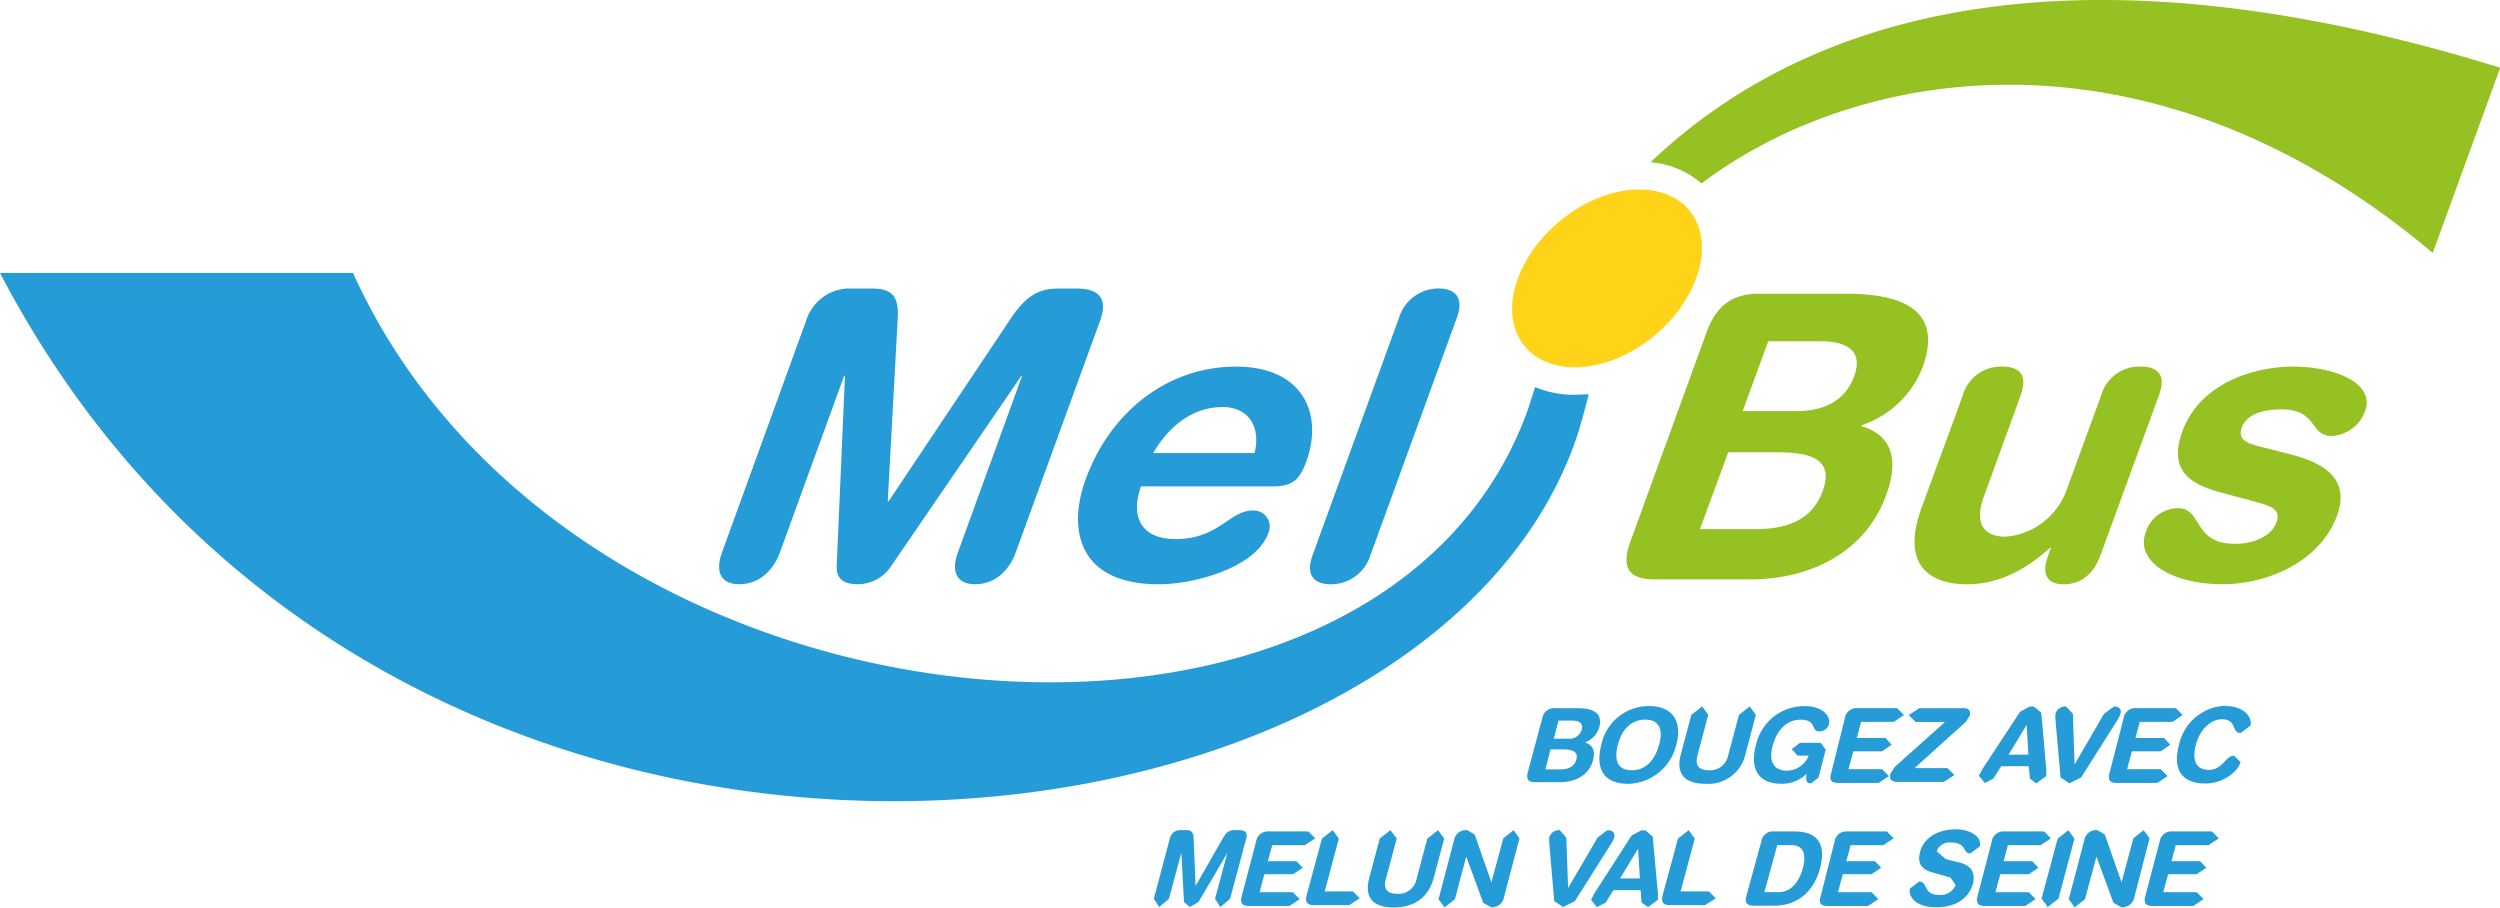 <svg id="Calque_1" data-name="Calque 1" xmlns="http://www.w3.org/2000/svg" viewBox="0 0 363.53 131.97"><defs><style>.cls-1{fill:#259bd7;}.cls-2{fill:#95c122;}.cls-3{fill:#ffd418;}</style></defs><path class="cls-1" d="M117.22,99.22a6.66,6.66,0,0,1,6.83-4.67h2.76c2.94,0,3.91,1.14,3.73,4.32l-1.45,26.64h.11L147,98.87c2.15-3.18,3.95-4.32,6.88-4.32h2.66c2.54,0,4.82.86,3.43,4.67l-12.28,33.72c-.85,2.36-2.82,4.6-5.88,4.6s-3.39-2.24-2.53-4.6l9.35-25.7h-.11l-18.85,27.54a5.81,5.81,0,0,1-5,2.76c-2,0-3.11-.79-3-2.76l1.2-27.54h-.12l-9.35,25.7c-.86,2.36-2.83,4.6-5.89,4.6s-3.39-2.24-2.53-4.6" transform="translate(0 -52.59)"/><path class="cls-1" d="M182.43,118.47c.95-3.86-.91-6.69-4.65-6.69-4.21,0-7.69,2.6-10.1,6.69m-1.76,4.85c-1.62,4.43.08,7.66,5,7.66,6.33,0,7.84-4.15,11.24-4.15a2.34,2.34,0,0,1,2.27,3.29c-1.86,5.06-10.84,7.43-15.91,7.43-11.76,0-13.3-8-10.65-15.27,3.58-9.81,11.9-16.38,21.88-16.38,9.69,0,12.73,6.86,10.2,13.78-1,2.87-2.19,3.64-5,3.64Z" transform="translate(0 -52.59)"/><path class="cls-1" d="M203.45,98.75a6,6,0,0,1,5.74-4.21c2.53,0,3.67,1.44,2.67,4.21l-12.59,34.59a6,6,0,0,1-5.74,4.21c-2.53,0-3.69-1.43-2.67-4.21" transform="translate(0 -52.59)"/><path class="cls-2" d="M253.41,112.37h7.78c4.44,0,7.24-1.8,8.43-5.08,1.45-4-1.49-5.08-5-5.08h-7.5m-9.93,27.32h8c3.69,0,8.12-.75,9.85-5.53,1.82-5-2.32-5.65-6.93-5.65h-6.8Zm1-28.71c1.53-4.2,4.2-5.52,7.54-5.52h12.57c6.92,0,14.6,1.55,11.26,10.72a14.36,14.36,0,0,1-8.89,8.41l0,.13c3.95,1.14,5.7,4.27,3.61,10-3.15,8.71-11.55,12.28-19.73,12.28H240.61c-3.37,0-5.07-1.33-3.52-5.53Z" transform="translate(0 -52.59)"/><path class="cls-2" d="M305.43,133.34c-.92,2.54-2.69,4.21-5.33,4.21s-3.2-1.67-2.27-4.21l.4-1.09h-.13c-3.49,3.11-7.33,5.3-12.12,5.3-5.07,0-9.68-2.54-6.58-11.07l6-16.36a5.75,5.75,0,0,1,5.74-4.22c3.29,0,3.49,2,2.67,4.22l-5.34,14.7c-1.25,3.4-.45,5.81,3.18,5.81a10.31,10.31,0,0,0,8.8-6.63l5.07-13.88a5.75,5.75,0,0,1,5.73-4.22c3.3,0,3.51,2,2.67,4.22" transform="translate(0 -52.59)"/><path class="cls-2" d="M333.41,105.9c6.4,0,11.92,2.54,10.52,6.4a5.49,5.49,0,0,1-4.85,3.69c-3.29,0-2-3.87-7.31-3.87-2.93,0-5.12.82-5.77,2.6-.72,2,1,2.42,3.39,3l3.22.82c4.4,1.09,9.36,3.12,7.23,9-2.51,6.86-10.29,10-16.62,10-7.61,0-12.72-3.4-11.21-7.54a5,5,0,0,1,4.68-3.52c3.63,0,2.1,5.19,8.31,5.19,3,0,5.39-1.32,6-3.06.78-2.13-.94-2.47-3.66-3.23l-4.52-1.21c-4.45-1.22-7.53-3.23-5.47-8.87,2.49-6.86,10.23-9.4,16.05-9.4" transform="translate(0 -52.59)"/><path class="cls-3" d="M238.36,80.14c-7.15,0-15,5.79-17.64,12.92S221.81,106,229,106s15-5.78,17.64-12.93-1.08-12.92-8.23-12.92" transform="translate(0 -52.59)"/><path class="cls-1" d="M229,110a14.57,14.57,0,0,1-5.78-1.13c-.47,1.51-.85,2.71-.95,3-21.3,60.48-139,50.94-170.94-19.59H0C56,199.46,207.29,182,229.35,115.92c.25-.77,1-3.29,1.67-6L229,110" transform="translate(0 -52.59)"/><path class="cls-2" d="M240,76.19a12.89,12.89,0,0,1,7.42,3.07c23.74-17.82,66.17-23.73,106.33,10.11l9.81-26.93C296.83,41.78,260,57.14,240,76.19" transform="translate(0 -52.59)"/><path class="cls-1" d="M225.94,160h2a1.87,1.87,0,0,0,2.07-1.32c.27-1-.52-1.31-1.44-1.31h-1.94m-1.91,7.1h2.07c1,0,2.09-.2,2.43-1.44s-.74-1.47-2-1.47h-1.76Zm-.45-7.46a1.7,1.7,0,0,1,1.82-1.44h3.26c1.81,0,3.83.4,3.2,2.78a3.33,3.33,0,0,1-2.1,2.2v0c1.06.31,1.59,1.11,1.19,2.6-.59,2.25-2.68,3.18-4.82,3.18h-3.61c-.87,0-1.35-.34-1.05-1.43Z" transform="translate(0 -52.59)"/><path class="cls-1" d="M237.29,164.59c2.23,0,3.45-1.74,4-3.83s0-3.53-2.06-3.53-3.39,1.48-3.94,3.53-.34,3.83,2,3.83m2.49-9.33c3.55,0,4.83,2.35,4,5.5a7.38,7.38,0,0,1-7,5.81c-3.88,0-4.78-2.52-3.9-5.81a7.06,7.06,0,0,1,6.92-5.5" transform="translate(0 -52.59)"/><path class="cls-1" d="M245.94,156.54l1.58-1.23.88,1.23-1.57,5.91c-.4,1.48.25,2.14,1.66,2.14a2.66,2.66,0,0,0,2.8-2.14l1.58-5.91,1.56-1.23.89,1.23-1.51,5.72a5.55,5.55,0,0,1-5.85,4.3c-2.87,0-4.34-1.33-3.54-4.3" transform="translate(0 -52.59)"/><path class="cls-1" d="M264.43,165.67l-1.07.83c-.7,0-.79-.42-.67-1.38a5.14,5.14,0,0,1-3.6,1.44c-3.82,0-4.56-2.62-3.75-5.64a7.18,7.18,0,0,1,7.14-5.65c2.72,0,3.74,1.61,3.48,2.59a1.41,1.41,0,0,1-1.44,1.08c-1.21,0-.3-1.7-2.7-1.7-1.69,0-3.33,1.11-4.07,3.84-.57,2.13.1,3.58,2.1,3.58a3.49,3.49,0,0,0,3.16-2.19h-1.62l-.85-.95,1.21-.92h3l.73,1" transform="translate(0 -52.59)"/><path class="cls-1" d="M268.27,157a1.71,1.71,0,0,1,1.83-1.44h5.77l1,1-1.5,1h-4.74l-.63,2.33h4.16l.9,1-1.4.95h-4.17l-.7,2.6h4.88l1,1-1.51,1h-5.88c-.87,0-1.36-.34-1-1.43" transform="translate(0 -52.59)"/><path class="cls-1" d="M282.83,157.57h-4.28l-1-1,1.55-1h6.48c.62,0,1.06.27.83,1.12l-.57.88-7.45,6.72h4.8l1,1-1.54,1H276c-.9,0-1.35-.31-1.1-1.22l.66-1" transform="translate(0 -52.59)"/><path class="cls-1" d="M294.7,158h0l-2.63,4.33h2.88m-1.2-6.25,1.39-.75h.6l1.09.9.73,8.26v.94l-1.45,1.07-.92-.66L295,164h-4l-1.13,1.8-1.25.66-.87-1.07.5-.94Z" transform="translate(0 -52.59)"/><path class="cls-1" d="M302.62,165.64l-1.72.86-1.27-.86-.75-8.5,0-.72a1.47,1.47,0,0,1,1.54-1.1l1,1.07.25,7.35h0l4.28-7.35,1.44-1.07c.61,0,1.16.27.95,1.1l-.34.72" transform="translate(0 -52.59)"/><path class="cls-1" d="M308.8,157a1.7,1.7,0,0,1,1.83-1.44h5.76l1,1-1.5,1h-4.74l-.63,2.33h4.16l.9,1-1.4.95H310l-.69,2.6h4.88l1,1-1.5,1h-5.89c-.87,0-1.36-.34-1.05-1.43" transform="translate(0 -52.59)"/><path class="cls-1" d="M323.64,155.26c2.81,0,3.88,1.77,3.61,2.82l-1.41,1.1c-1.42,0-.49-2-2.74-2-1.53,0-3.17,1.34-3.79,3.69-.52,2-.21,3.67,1.92,3.67,1.93,0,2.44-2.07,3.62-2.07l.95.93c-.43,1.56-2.71,3.12-5.1,3.12-3.37,0-4.84-1.94-3.84-5.65a7.18,7.18,0,0,1,6.78-5.66" transform="translate(0 -52.59)"/><path class="cls-1" d="M170.11,174.52a1.55,1.55,0,0,1,1.65-1.22h.74c.75,0,1,.3,1.07,1.12l.28,7h0l4-7c.48-.82.91-1.12,1.67-1.12h.7c.66,0,1.27.23,1,1.22l-2.35,8.77-1.42,1.19-.77-1.19,1.8-6.69h0l-4.21,7.16-1.25.72-.85-.72-.39-7.16h0l-1.8,6.69-1.42,1.19-.78-1.19" transform="translate(0 -52.59)"/><path class="cls-1" d="M182.66,174.93a1.71,1.71,0,0,1,1.83-1.44h5.76l1,1-1.51,1H185l-.64,2.33h4.17l.91.95-1.41.94h-4.17l-.7,2.62H188l1,1-1.5,1h-5.89c-.87,0-1.34-.34-1.05-1.43" transform="translate(0 -52.59)"/><path class="cls-1" d="M192.23,174.53l1.55-1.23.9,1.23-2.05,7.68h4.09l1,1-1.54,1h-5.11c-.88,0-1.35-.34-1.07-1.43" transform="translate(0 -52.59)"/><path class="cls-1" d="M200.63,174.53l1.56-1.23.91,1.23-1.59,5.91c-.39,1.47.26,2.12,1.66,2.12a2.65,2.65,0,0,0,2.81-2.12l1.57-5.91,1.56-1.23.89,1.23-1.52,5.71c-.79,3-3,4.31-5.83,4.31s-4.34-1.33-3.54-4.31" transform="translate(0 -52.59)"/><path class="cls-1" d="M211.44,174.74a1.75,1.75,0,0,1,1.93-1.43l1.07.64,2.43,6.94h0l1.73-6.4,1.49-1.18.86,1.18L218.71,183a1.78,1.78,0,0,1-1.85,1.53l-1.18-.66-2.47-6.73h0l-1.65,6.21-1.5,1.18-.88-1.18" transform="translate(0 -52.59)"/><path class="cls-1" d="M229,183.63l-1.72.85-1.27-.85-.74-8.52,0-.71a1.47,1.47,0,0,1,1.54-1.09l.95,1.08.26,7.34h0l4.28-7.34,1.43-1.08c.62,0,1.19.26,1,1.09l-.34.71" transform="translate(0 -52.59)"/><path class="cls-1" d="M238.2,176h0l-2.62,4.32h2.88m-1.2-6.24,1.4-.75h.59l1.07.91.76,8.24,0,.95-1.44,1.07-.94-.67-.13-1.8h-3.95l-1.13,1.8-1.28.67-.85-1.07.49-.95Z" transform="translate(0 -52.59)"/><path class="cls-1" d="M244,174.53l1.55-1.23.89,1.23-2.06,7.68h4.11l1,1-1.55,1h-5.12c-.87,0-1.33-.34-1.06-1.43" transform="translate(0 -52.59)"/><path class="cls-1" d="M256.56,182.32h2.06c2,0,3.07-1.77,3.52-3.43.57-2.12.11-3.41-1.7-3.41h-2m-2.32-.55a1.71,1.71,0,0,1,1.83-1.44h3c2.68,0,4.81,1.19,3.69,5.4-.92,3.43-3.36,5.4-6.64,5.4H255c-.87,0-1.36-.34-1.05-1.43Z" transform="translate(0 -52.59)"/><path class="cls-1" d="M266.78,174.93a1.69,1.69,0,0,1,1.81-1.44h5.77l1,1-1.51,1h-4.74l-.64,2.33h4.16l.91.95-1.41.94h-4.17l-.7,2.62h4.88l1,1-1.51,1h-5.88c-.88,0-1.37-.34-1-1.43" transform="translate(0 -52.59)"/><path class="cls-1" d="M284.88,178c2.1.51,2.32,1.85,2,3.1-.53,2-2.38,3.42-5.34,3.42s-4.11-1.57-3.79-2.74l1.32-1c1.33,0,.47,1.94,2.95,1.94a2.32,2.32,0,0,0,2.35-1.43l-.75-1.1-2.57-.72c-2.08-.56-2.15-1.79-1.85-3,.65-2.4,3.11-3.29,5.17-3.29s3.91,1.07,3.51,2.51l-1.38,1c-1.12,0-.49-1.59-2.78-1.59a2,2,0,0,0-2.11,1.27l1.36,1.16" transform="translate(0 -52.59)"/><path class="cls-1" d="M289.63,174.93a1.72,1.72,0,0,1,1.83-1.44h5.77l1,1-1.5,1h-4.76l-.62,2.33h4.17l.89.95-1.4.94h-4.15l-.7,2.62H295l1,1-1.5,1h-5.89c-.87,0-1.35-.34-1.05-1.43" transform="translate(0 -52.59)"/><polyline class="cls-1" points="299.21 121.95 300.76 120.72 301.65 121.95 299.33 130.67 297.77 131.89 296.87 130.67"/><path class="cls-1" d="M303.09,174.74a1.73,1.73,0,0,1,1.92-1.43l1.06.64,2.43,6.94h0l1.72-6.4,1.49-1.18.86,1.18L310.37,183a1.81,1.81,0,0,1-1.87,1.53l-1.18-.66-2.47-6.73h0l-1.67,6.21-1.5,1.18-.86-1.18" transform="translate(0 -52.59)"/><path class="cls-1" d="M314.05,174.93a1.71,1.71,0,0,1,1.82-1.44h5.77l1,1-1.51,1h-4.75l-.62,2.33h4.16l.91.95-1.42.94h-4.14l-.71,2.62h4.87l1,1-1.5,1H313c-.87,0-1.35-.34-1.05-1.43" transform="translate(0 -52.59)"/></svg>